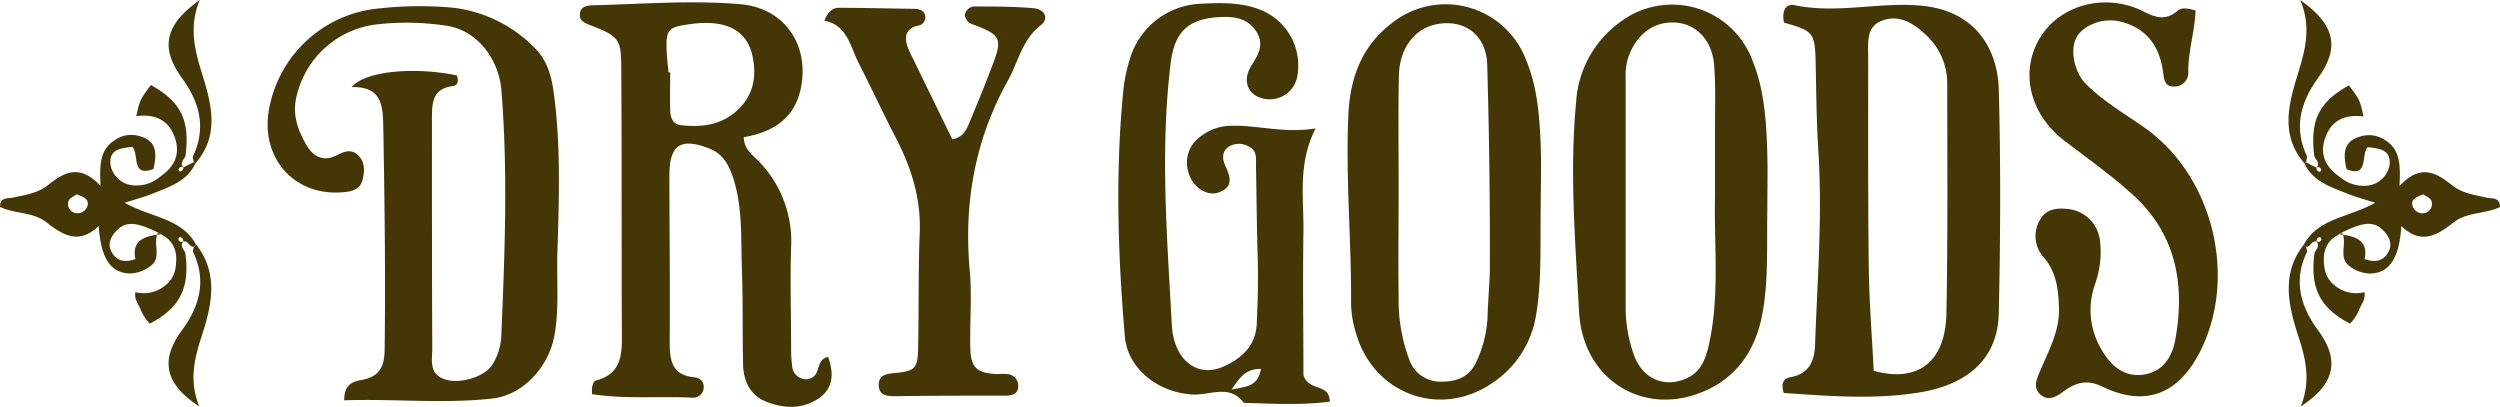 <svg id="Layer_1" data-name="Layer 1" xmlns="http://www.w3.org/2000/svg" viewBox="0 0 473.44 77.02"><path d="M65.18,75.81c0-3.15,1.78-3.58,3.37-3.87,3.2-.6,4.24-2.39,4.29-5.61.18-14,0-28-.25-42-.09-4.06-.08-8-6-7.83,2.53-3.08,12-3.89,19.92-2.21.37.89.24,1.88-.71,2-4,.49-4,3.32-4,6.27,0,14.49,0,29,.06,43.47,0,2.23-.68,4.83,2.45,5.83,2.83.89,7.49-.48,8.94-2.81a11.29,11.29,0,0,0,1.69-5.63c.65-15.47,1.28-30.93,0-46.41-.51-6-4.78-11.44-10.56-12.16a49.64,49.64,0,0,0-13.45-.18A17.67,17.67,0,0,0,56.26,17.84c-1,3.56,0,6.51,1.68,9.47,1.33,2.34,3.22,3.4,5.81,2.11,1.44-.72,2.77-1.3,4.09,0s1.24,3.07.81,4.68c-.51,1.95-2.27,2.21-4,2.33-8.88.61-15.15-6.35-13.78-15.27a23.33,23.33,0,0,1,21-19.57,69.19,69.19,0,0,1,14-.12,25.84,25.84,0,0,1,15.36,7.58c2.35,2.29,3.21,5.29,3.64,8.52,1.36,10.12,1,20.28.68,30.42-.16,5.31.41,10.65-.63,15.94C103.72,69.65,99,74.82,93.25,75.47,84,76.51,74.73,75.49,65.18,75.81Z" style="fill:#443605"/><path d="M112.12,74.65c-.13-1.73.29-2.48.83-2.62,4.32-1.13,4.85-4.32,4.82-8.09-.09-17,0-34-.12-51,0-5.57-.44-6.08-5.9-8.18-1-.38-1.92-.78-1.94-1.93,0-1.61,1.34-1.79,2.47-1.83C121.6.77,130.94,0,140.23.8c8.18.69,13,7.51,11.49,15.6-1.07,5.85-5.15,8.63-10.86,9.57,0,2.4,1.91,3.53,3.14,4.9a21.65,21.65,0,0,1,5.82,15.92c-.21,6.32,0,12.66,0,19a25.35,25.35,0,0,0,.19,3.49,2.66,2.66,0,0,0,2.12,2.48,2.23,2.23,0,0,0,2.69-1.65c.35-1,.59-2.26,2-2.52,1.24,3.44.78,6-1.6,7.73-3.14,2.21-6.63,2.09-10,.8-3.15-1.21-4.43-3.92-4.5-7.12-.14-6,0-12-.22-18s.2-12-1.82-17.79c-.79-2.29-2-4.17-4.39-5.1-5.34-2.06-7.5-.74-7.52,5,0,10.49.14,21,.05,31.46,0,3.48.27,6.41,4.55,6.87,1.17.12,1.94.77,1.9,1.88a2,2,0,0,1-1.92,2C124.92,75,118.46,75.62,112.12,74.65ZM126.59,13.7h.33c0,2.33-.07,4.66,0,7,0,1.33.34,2.78,2,3,3.92.46,7.67,0,10.72-2.82s3.65-6.34,2.91-10.06c-1.05-5.26-5.22-7.25-12.22-6.2-4.27.64-4.43,1-3.89,7.64C126.54,12.71,126.56,13.21,126.59,13.7Z" style="fill:#443605"/><path d="M337.84,4.29c-.41-2.1.19-3.68,2.1-3.29,8,1.65,15.88-.66,23.87.07,10.68,1,14.51,8.62,14.71,15.86.39,14.13.32,28.28,0,42.42-.19,8.26-5.49,13.47-15.22,15-8.49,1.35-17.09.64-25.49.07-.62-1.87,0-2.78,1.32-3,3.46-.65,4.48-3,4.6-6.13.43-12.13,1.4-24.25.64-36.4-.36-5.64-.41-11.3-.53-17S343.41,5.84,337.84,4.29Zm17,65.92c7.37,2.09,13.58-.64,13.77-11,.27-14.48.16-29,.15-43.45a12.44,12.44,0,0,0-4.15-9.25c-2.43-2.32-5.32-3.91-8.55-2.45-2.66,1.2-2.27,4.22-2.27,6.65,0,13.48-.05,27,.12,40.44C354,57.4,354.51,63.7,354.84,70.21Z" style="fill:#443605"/><path d="M249.14,24.32c-3.42,6.79-2.21,13.14-2.3,19.36-.14,9.48,0,19,0,27.38,1.08,3.19,4.9,1.42,5,5-5.48.72-10.88.38-16.28.23-2.7-3.59-6.36-1.43-9.63-1.58-6.56-.32-12.38-4.85-12.91-11-1.33-15.6-1.83-31.24-.26-46.87a29.87,29.87,0,0,1,1.12-5.36A14.62,14.62,0,0,1,227.31.71c3.81-.18,7.67-.33,11.35,1.13a11.36,11.36,0,0,1,7.06,12.37,5.3,5.3,0,0,1-7.07,4.28c-2.5-.84-3.36-3.42-1.62-6.14,1.35-2.11,2.41-4,.88-6.39-1.68-2.6-4.35-2.88-7.06-2.72-6,.36-8.47,2.94-9.17,8.86-2,16.47-.65,32.92.23,49.37.36,6.63,4.72,10.13,9.67,8,3.36-1.48,6.23-3.85,6.42-8.16s.31-8.64.17-13c-.18-5.66-.2-11.32-.32-17,0-1.29.24-2.76-1.27-3.51a3.72,3.72,0,0,0-3.81-.07c-1.37.86-1.34,2.32-.76,3.56,1,2.19,1.69,4.18-1.33,5.19-2.18.72-4.89-1.11-5.6-3.79a6.06,6.06,0,0,1,2.49-7,9.64,9.64,0,0,1,5.1-1.86C237.94,23.59,243.06,25.32,249.14,24.32ZM238.78,69.86c-3,0-4,1.69-5.55,3.91C236,73.21,238.25,73.21,238.78,69.86Z" style="fill:#443605"/><path d="M291.78,38.44c-.13,7.87.22,14.53-.87,21.14a19,19,0,0,1-8.37,13c-9.92,6.72-22.53,2-25.78-9.6a20,20,0,0,1-.9-5.39c.08-12-1.05-23.92-.51-35.89.32-6.94,2.53-13,8.27-17.35a16.29,16.29,0,0,1,25.28,6.74c2.13,5,2.6,10.28,2.84,15.58C291.93,31,291.78,35.34,291.78,38.44Zm-26.91-2.56c0,6.82-.1,13.64,0,20.46a31.91,31.91,0,0,0,2,11.72,6.19,6.19,0,0,0,6.16,4.21c3.07,0,5.43-1,6.71-4.09A22.57,22.57,0,0,0,281.71,60c.07-3.15.42-6.32.43-9.45q.06-19.15-.5-38.33c-.17-5.56-4.22-8.56-9.37-7.67C268,5.29,265,9,264.92,14.43,264.76,21.58,264.88,28.73,264.87,35.88Z" style="fill:#443605"/><path d="M334.69,39.68c-.13,6.48.25,13-.87,19.4-1.29,7.41-5.21,13-12.41,15.52-10.93,3.88-21.7-3.08-22.37-15.54-.71-13.23-1.83-26.54-.55-39.83A20.15,20.15,0,0,1,306.93,4.1a16.25,16.25,0,0,1,25,7.49c2,5,2.49,10.31,2.69,15.62C334.81,31.36,334.69,35.52,334.69,39.68Zm-9.91-2.82c0-4.16,0-8.31,0-12.47,0-4,.14-8-.16-12-.34-4.54-3.14-7.61-6.78-8.06-4.31-.53-7.83,1.92-9.46,6.45a11.21,11.21,0,0,0-.52,3.92q0,21.69,0,43.39a26.57,26.57,0,0,0,1.62,9.27c1.67,4.47,5.87,6.21,10.08,4.21,2.84-1.35,3.63-4.17,4.2-6.93C325.67,55.47,324.57,46.14,324.78,36.86Z" style="fill:#443605"/><path d="M415.79,2c-.16,4.13-1.49,7.94-1.38,11.92a2.6,2.6,0,0,1-2.71,2.46c-1.77.07-1.88-1.35-2.07-2.76-.67-4.89-3.15-8.35-8.15-9.55-3.25-.79-7.08.72-8.3,3.13s-.28,6.56,1.82,8.68c3.32,3.33,7.39,5.66,11.19,8.34,12.62,8.94,17.43,27.43,10.87,41.51-3.39,7.27-9.26,12.18-19,7.45-2.9-1.42-5.15-.65-7.35,1-1.48,1.13-3,1.83-4.44.4-1.25-1.21-.6-2.73,0-4.14,1.65-4,3.84-7.73,3.65-12.29-.13-3.4-.5-6.59-2.81-9.33a6,6,0,0,1-.68-7.36c1.32-2.17,3.67-2.11,5.85-1.79a6.81,6.81,0,0,1,5.4,5.83,18,18,0,0,1-.94,8.34,14.52,14.52,0,0,0,1.31,12.47c1.6,2.82,4.1,5.09,7.65,4.66,3.78-.46,5.63-3.16,6.27-6.77,1.87-10.47.07-19.94-8.08-27.34C399.87,33.23,395.36,30,391,26.69c-6.56-5-8.54-12.93-4.77-19.37S398.78-1.48,406,2.21c2.36,1.2,4.18,1.67,6.31-.12C413.1,1.43,414.17,1.48,415.79,2Z" style="fill:#443605"/><path d="M156.11,3.92C157,1.72,158,1.48,159,1.48c4.66,0,9.32.13,14,.19,1.08,0,2.09.26,2.23,1.46a1.6,1.6,0,0,1-1.43,1.74c-2.11.48-2.58,1.89-2,3.78a16.62,16.62,0,0,0,1,2.24q3.77,7.75,7.54,15.49c2.18-.42,2.71-1.9,3.26-3.21q2.32-5.48,4.43-11.05c1.83-4.79,1.42-5.56-3.66-7.45A2.25,2.25,0,0,1,182.72,3a1.86,1.86,0,0,1,2-1.77c3.65,0,7.31,0,10.94.32,2.26.17,3.06,2,1.42,3.23-3.11,2.43-4.05,6-5.57,9.24-.21.45-.45.89-.69,1.33-6.22,11.2-8.33,23.19-7.17,35.92.43,4.78,0,9.64.1,14.47.09,3.92,1.16,4.89,5.07,5.11a10.17,10.17,0,0,1,2,0,2.21,2.21,0,0,1,2,2.46c-.1,1.32-1.07,1.52-2.09,1.62-.5,0-1,0-1.5,0-6.49,0-13,0-19.47.1-1.64,0-3.27-.06-3.35-2s1.29-2.22,3-2.38c4-.37,4.39-.9,4.47-5,.14-7.15,0-14.31.29-21.45.28-6.53-1.56-12.4-4.51-18.08-2.44-4.71-4.67-9.53-7.09-14.26C161,8.71,160.44,4.76,156.11,3.92Z" style="fill:#443605"/><path d="M37,30.94c-1.61,3.46-5,4.47-8.13,5.74-1.47.59-3,1-5.26,1.72,4.92,2.8,10.77,2.87,13.51,7.92l-.46.43c-.83,0-1-1.24-1.94-1,0-.49-.16-.85-.72-.81-.09,0-.25.29-.21.4.17.53.55.6,1,.32-.84.87,0,1.52.3,2.23.9,6.64-1,10.43-6.72,13.4a8.47,8.47,0,0,1-1.83-2.89c-.39-.9-1.11-1.67-.91-3.08A6.34,6.34,0,0,0,31.36,54a5.1,5.1,0,0,0,1.9-3.4c.42-2.79-.15-5.2-3.38-6.49-1,2.09.9,4.76-1.5,6.36a6.51,6.51,0,0,1-3.68,1.31c-3.68,0-5.64-2.82-6-9-3.71,3.61-6.82,1.77-9.91-.69-2.55-2-6-1.55-8.79-2.91,0-1.93,1.53-1.54,2.54-1.77,2.27-.51,4.62-.82,6.5-2.32,3-2.4,6-4.19,10,.12-.18-3.92-.19-6.86,2.7-8.67A5.4,5.4,0,0,1,26,25.67c3.12.71,4,2.5,3.05,6.33-4.27,1.67-2.66-2.88-4-4.2-2.3.3-4.36.46-4.14,3.32a4.77,4.77,0,0,0,4.88,4,6.74,6.74,0,0,0,4.54-1.67c2.77-1.89,3.94-4.36,2.69-7.64S29.1,21.56,25.81,22c.69-3.11.69-3.11,2.77-5.9,5.73,3.21,7.41,6.65,6.55,13.44-.29.72-1.25,1.35-.3,2.24-.43-.3-.79-.25-1,.26,0,.1.1.39.18.4.54.06.7-.29.73-.75l2-1ZM30.59,44.38C26,42,24,41.87,22.26,43.49,21.14,44.56,20.34,46,21,47.44c.83,1.89,2.46,2.39,4.64,1.63C25,46,26.66,44.67,30.59,44.38ZM14.52,36.8c-.54.49-1.64.59-1.63,1.86a1.74,1.74,0,0,0,1.48,1.71,2,2,0,0,0,2.23-1.5C16.85,37.65,15.75,37.3,14.52,36.8Z" style="fill:#443605"/><path d="M36.51,29.68c2.6-5.39,1.3-10.29-2-14.83C30.31,9.08,31.14,4.73,37.83,0c-2,4.84-1.08,9.07.34,13.65C39.93,19.31,41.8,25.48,37,30.94l-.32-.31A7.63,7.63,0,0,1,36.51,29.68Z" style="fill:#443605"/><path d="M37.15,46.32c4.39,5.59,2.88,11.73,1,17.48-1.45,4.41-2.3,8.51-.42,13.17-6.57-4.29-7.41-8.81-3.28-14.42,3.32-4.51,4.74-9.44,2.09-14.86a5.19,5.19,0,0,1,.18-.94Z" style="fill:#443605"/><path d="M436.41,30.94c1.61,3.46,5,4.47,8.13,5.74,1.47.59,3,1,5.26,1.72-4.92,2.8-10.77,2.87-13.51,7.92l.46.43c.83,0,1-1.24,1.94-1,0-.49.16-.85.72-.81.09,0,.25.29.21.4-.18.53-.55.6-1,.32.84.87,0,1.52-.3,2.23-.9,6.64,1,10.43,6.72,13.4a8.47,8.47,0,0,0,1.83-2.89c.39-.9,1.11-1.67.91-3.08a6.34,6.34,0,0,1-5.69-1.3,5.1,5.1,0,0,1-1.9-3.4c-.42-2.79.15-5.2,3.38-6.49,1,2.09-.9,4.76,1.5,6.36a6.49,6.49,0,0,0,3.68,1.31c3.67,0,5.64-2.82,6-9,3.71,3.61,6.82,1.77,9.91-.69,2.55-2,6-1.55,8.79-2.91-.05-1.93-1.53-1.54-2.54-1.77-2.27-.51-4.62-.82-6.5-2.32-3-2.4-6-4.19-10,.12.18-3.92.19-6.86-2.7-8.67a5.4,5.4,0,0,0-4.26-.83c-3.12.71-4,2.5-3.05,6.33,4.27,1.67,2.66-2.88,4-4.2,2.3.3,4.36.46,4.14,3.32a4.77,4.77,0,0,1-4.88,4,6.74,6.74,0,0,1-4.54-1.67c-2.77-1.89-3.94-4.36-2.69-7.64s3.88-4.23,7.17-3.81c-.69-3.11-.69-3.11-2.77-5.9-5.73,3.21-7.41,6.65-6.55,13.44.29.72,1.25,1.35.3,2.24.43-.3.79-.25,1,.26,0,.1-.1.39-.18.4-.54.06-.7-.29-.73-.75l-1.95-1Zm6.44,13.44c4.6-2.42,6.63-2.51,8.33-.89,1.12,1.07,1.92,2.46,1.26,3.95-.83,1.89-2.46,2.39-4.64,1.63C448.45,46,446.78,44.67,442.85,44.38Zm16.07-7.58c.53.49,1.64.59,1.63,1.86a1.74,1.74,0,0,1-1.48,1.71,2,2,0,0,1-2.23-1.5C456.59,37.65,457.69,37.3,458.92,36.8Z" style="fill:#443605"/><path d="M436.93,29.68c-2.6-5.39-1.3-10.29,2-14.83,4.2-5.77,3.37-10.12-3.32-14.85,2.05,4.84,1.08,9.07-.34,13.65-1.76,5.66-3.63,11.83,1.14,17.29l.32-.31C436.81,30.32,436.88,30,436.93,29.68Z" style="fill:#443605"/><path d="M436.29,46.32c-4.39,5.59-2.88,11.73-1,17.48,1.45,4.41,2.3,8.51.42,13.17,6.57-4.29,7.41-8.81,3.28-14.42-3.33-4.51-4.74-9.44-2.09-14.86a5.19,5.19,0,0,0-.18-.94Z" style="fill:#443605"/></svg>
